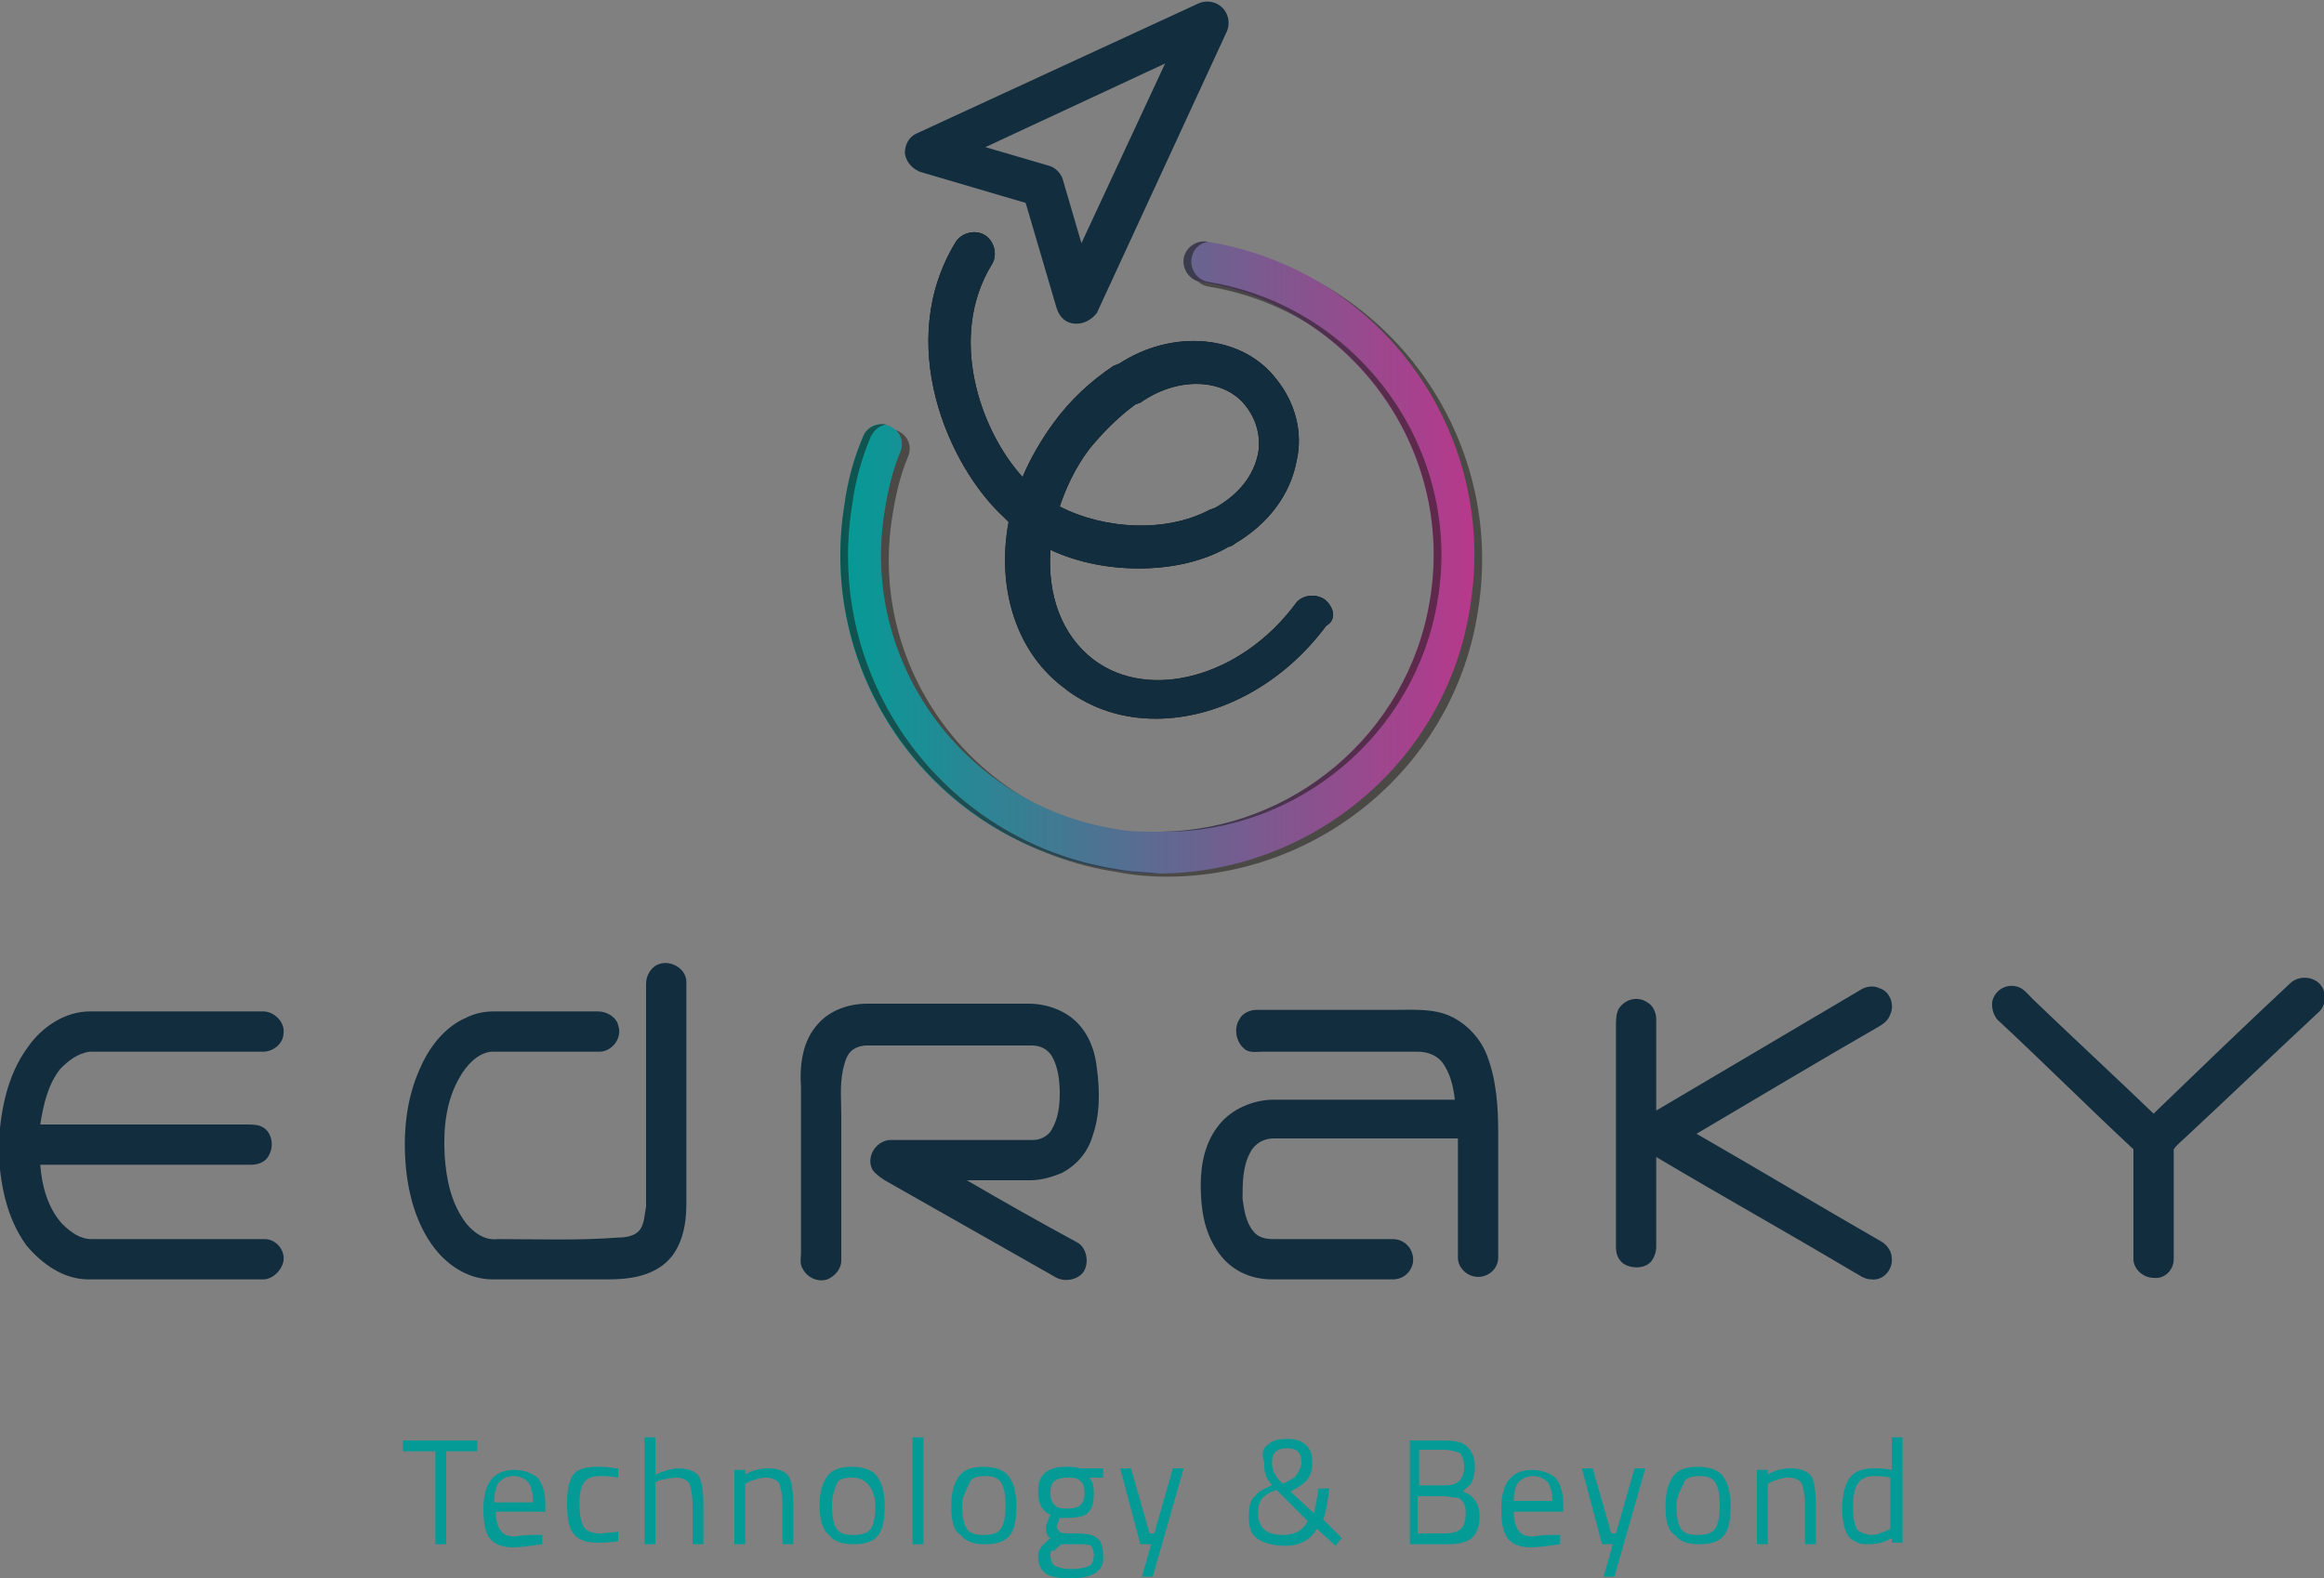 <?xml version="1.0" encoding="utf-8"?>
<!-- Generator: Adobe Illustrator 21.0.2, SVG Export Plug-In . SVG Version: 6.00 Build 0)  -->
<svg version="1.1" id="Layer_1" xmlns="http://www.w3.org/2000/svg" xmlns:xlink="http://www.w3.org/1999/xlink" x="0px" y="0px"
	 width="150px" height="101.9px" viewBox="0 0 150 101.9" style="enable-background:new 0 0 150 101.9;" xml:space="preserve">
<rect x="0" y="0" width="150" height="101.9" fill="#808080" stroke="none"/>
<g id="XMLID_1249_">
	<g id="XMLID_112_">
		<g id="XMLID_499_">
			<path id="XMLID_544_" style="fill:#049B96;" d="M26,93.7V93h4.8v0.7h-2v6h-0.7v-6H26z"/>
			<path id="XMLID_541_" style="fill:#049B96;" d="M34.7,99.1l0.3,0l0,0.6c-0.7,0.1-1.4,0.2-1.9,0.2c-0.7,0-1.2-0.2-1.5-0.6
				c-0.3-0.4-0.4-1-0.4-1.9c0-1.7,0.7-2.5,2-2.5c0.6,0,1.1,0.2,1.5,0.5c0.3,0.4,0.5,0.9,0.5,1.7l0,0.5h-3.2c0,0.5,0.1,0.9,0.3,1.2
				c0.2,0.3,0.5,0.4,1,0.4C33.7,99.1,34.2,99.1,34.7,99.1z M34.4,97c0-0.6-0.1-1-0.3-1.3c-0.2-0.2-0.5-0.4-0.9-0.4
				c-0.4,0-0.7,0.1-1,0.4C32,96,31.9,96.4,31.9,97H34.4z"/>
			<path id="XMLID_539_" style="fill:#049B96;" d="M38.6,94.7c0.2,0,0.6,0,1.1,0.1l0.2,0l0,0.6c-0.5-0.1-0.9-0.1-1.1-0.1
				c-0.5,0-0.9,0.1-1.1,0.4c-0.2,0.3-0.3,0.7-0.3,1.4c0,0.7,0.1,1.2,0.3,1.5c0.2,0.3,0.6,0.4,1.1,0.4l1.1-0.1l0,0.6
				c-0.6,0.1-1,0.1-1.3,0.1c-0.8,0-1.3-0.2-1.6-0.6c-0.3-0.4-0.4-1-0.4-2s0.2-1.6,0.5-1.9S37.9,94.7,38.6,94.7z"/>
			<path id="XMLID_537_" style="fill:#049B96;" d="M42.3,99.7h-0.7v-6.9h0.7v2.4c0.5-0.2,1-0.4,1.5-0.4c0.6,0,1.1,0.2,1.3,0.5
				s0.3,1,0.3,1.9v2.5h-0.7v-2.5c0-0.7-0.1-1.1-0.2-1.4c-0.1-0.2-0.4-0.4-0.8-0.4c-0.4,0-0.8,0.1-1.2,0.2l-0.2,0.1V99.7z"/>
			<path id="XMLID_535_" style="fill:#049B96;" d="M48.1,99.7h-0.7v-4.8h0.7v0.3c0.5-0.3,1-0.4,1.5-0.4c0.6,0,1.1,0.2,1.3,0.5
				s0.3,1,0.3,1.9v2.5h-0.7v-2.5c0-0.7-0.1-1.1-0.2-1.4c-0.1-0.2-0.4-0.4-0.8-0.4c-0.2,0-0.4,0-0.7,0.1c-0.2,0.1-0.4,0.1-0.5,0.2
				l-0.2,0.1V99.7z"/>
			<path id="XMLID_532_" style="fill:#049B96;" d="M52.9,97.2c0-0.9,0.2-1.5,0.5-1.9s0.8-0.6,1.6-0.6c0.7,0,1.3,0.2,1.6,0.6
				c0.3,0.4,0.5,1,0.5,1.9s-0.1,1.5-0.4,1.9c-0.3,0.4-0.8,0.6-1.6,0.6s-1.3-0.2-1.6-0.6C53.1,98.8,52.9,98.1,52.9,97.2z M53.7,97.2
				c0,0.7,0.1,1.2,0.3,1.5c0.2,0.3,0.5,0.4,1.1,0.4c0.5,0,0.9-0.1,1.1-0.4c0.2-0.3,0.3-0.8,0.3-1.5S56.2,96,56,95.8s-0.5-0.4-1-0.4
				c-0.5,0-0.9,0.1-1,0.4S53.7,96.5,53.7,97.2z"/>
			<path id="XMLID_530_" style="fill:#049B96;" d="M58.9,99.7v-6.9h0.7v6.9H58.9z"/>
			<path id="XMLID_527_" style="fill:#049B96;" d="M61.4,97.2c0-0.9,0.2-1.5,0.5-1.9s0.8-0.6,1.6-0.6c0.7,0,1.3,0.2,1.6,0.6
				c0.3,0.4,0.5,1,0.5,1.9s-0.1,1.5-0.4,1.9c-0.3,0.4-0.8,0.6-1.6,0.6s-1.3-0.2-1.6-0.6C61.5,98.8,61.4,98.1,61.4,97.2z M62.1,97.2
				c0,0.7,0.1,1.2,0.3,1.5c0.2,0.3,0.5,0.4,1.1,0.4c0.5,0,0.9-0.1,1.1-0.4c0.2-0.3,0.3-0.8,0.3-1.5s-0.1-1.2-0.3-1.5s-0.5-0.4-1-0.4
				c-0.5,0-0.9,0.1-1,0.4S62.1,96.5,62.1,97.2z"/>
			<path id="XMLID_523_" style="fill:#049B96;" d="M69.1,101.9c-0.8,0-1.3-0.1-1.6-0.3c-0.3-0.2-0.5-0.6-0.5-1.1
				c0-0.3,0.1-0.5,0.2-0.6c0.1-0.2,0.3-0.3,0.6-0.6c-0.2-0.1-0.3-0.3-0.3-0.7c0-0.1,0.1-0.3,0.2-0.6l0.1-0.2
				c-0.5-0.2-0.8-0.7-0.8-1.5c0-1.1,0.6-1.6,1.8-1.6c0.3,0,0.6,0,0.9,0.1l0.1,0l1.4,0v0.6l-0.9,0c0.2,0.2,0.3,0.5,0.3,1
				c0,0.6-0.1,1-0.4,1.3C70,97.9,69.5,98,68.9,98c-0.2,0-0.3,0-0.5,0c-0.1,0.3-0.2,0.5-0.2,0.5c0,0.2,0.1,0.3,0.2,0.4
				s0.5,0.1,1.1,0.1s1.1,0.1,1.3,0.3c0.3,0.2,0.4,0.6,0.4,1.1C71.3,101.4,70.6,101.9,69.1,101.9z M67.8,100.4c0,0.3,0.1,0.6,0.3,0.7
				c0.2,0.1,0.5,0.2,1.1,0.2c0.5,0,0.9-0.1,1.1-0.2c0.2-0.1,0.3-0.4,0.3-0.7c0-0.3-0.1-0.5-0.2-0.6c-0.2-0.1-0.5-0.1-0.9-0.1l-1,0
				c-0.2,0.2-0.4,0.3-0.4,0.4C67.8,100.1,67.8,100.2,67.8,100.4z M67.8,96.4c0,0.4,0.1,0.6,0.3,0.8s0.5,0.2,0.8,0.2
				c0.4,0,0.7-0.1,0.8-0.2c0.2-0.2,0.3-0.4,0.3-0.8c0-0.4-0.1-0.7-0.3-0.8c-0.2-0.2-0.4-0.2-0.8-0.2c-0.4,0-0.7,0.1-0.8,0.2
				C67.9,95.7,67.8,96,67.8,96.4z"/>
			<path id="XMLID_521_" style="fill:#049B96;" d="M72.3,94.8h0.7l1.2,4.2h0.3l1.2-4.2h0.7l-2,7h-0.7l0.6-2.1h-0.7L72.3,94.8z"/>
			<path id="XMLID_517_" style="fill:#049B96;" d="M81.8,93.3c0.3-0.3,0.7-0.4,1.3-0.4c0.5,0,0.9,0.1,1.2,0.4
				c0.3,0.3,0.4,0.6,0.4,1.1s-0.1,0.8-0.3,1.1s-0.6,0.5-1.1,0.8l1.5,1.4c0.1-0.4,0.2-0.9,0.3-1.6l0.7,0c-0.1,0.8-0.2,1.5-0.4,2
				l1.2,1.2l-0.4,0.5l-1.2-1.1c-0.4,0.7-1.1,1.1-2,1.1s-1.5-0.2-1.9-0.5s-0.5-0.8-0.5-1.4s0.1-1.1,0.4-1.3c0.2-0.3,0.6-0.5,1.1-0.7
				c-0.2-0.3-0.4-0.5-0.4-0.7c-0.1-0.2-0.1-0.4-0.1-0.8C81.4,93.9,81.5,93.5,81.8,93.3z M82.8,99.1c0.8,0,1.3-0.3,1.6-0.9l-2-2
				c-0.4,0.1-0.7,0.3-0.9,0.5c-0.2,0.2-0.3,0.5-0.3,1C81.2,98.6,81.7,99.1,82.8,99.1z M82.1,94.4c0,0.4,0.1,0.7,0.4,1.1l0.3,0.3
				c0.4-0.2,0.8-0.4,0.9-0.6s0.3-0.4,0.3-0.8c0-0.6-0.3-0.9-0.9-0.9C82.4,93.5,82.1,93.8,82.1,94.4z"/>
			<path id="XMLID_513_" style="fill:#049B96;" d="M90.8,93h2.4c0.7,0,1.2,0.1,1.5,0.4c0.3,0.3,0.5,0.7,0.5,1.3c0,0.4-0.1,0.7-0.2,1
				c-0.1,0.2-0.4,0.4-0.6,0.6c0.7,0.2,1.1,0.8,1.1,1.6c0,0.7-0.2,1.1-0.5,1.4c-0.4,0.3-0.9,0.4-1.5,0.4h-2.5V93z M93.2,93.6h-1.6
				v2.3h1.7c0.4,0,0.7-0.1,0.9-0.3c0.2-0.2,0.3-0.5,0.3-0.9c0-0.4-0.1-0.7-0.3-0.9C93.9,93.7,93.6,93.6,93.2,93.6z M93.2,96.6h-1.7
				V99h1.8c0.4,0,0.8-0.1,1-0.3c0.2-0.2,0.3-0.5,0.3-1c0-0.2,0-0.4-0.1-0.6c-0.1-0.2-0.2-0.3-0.4-0.4C93.8,96.7,93.5,96.6,93.2,96.6
				z"/>
			<path id="XMLID_510_" style="fill:#049B96;" d="M100.4,99.1l0.3,0l0,0.6c-0.7,0.1-1.4,0.2-1.9,0.2c-0.7,0-1.2-0.2-1.5-0.6
				c-0.3-0.4-0.4-1-0.4-1.9c0-1.7,0.7-2.5,2-2.5c0.6,0,1.1,0.2,1.5,0.5c0.3,0.4,0.5,0.9,0.5,1.7l0,0.5h-3.2c0,0.5,0.1,0.9,0.3,1.2
				c0.2,0.3,0.5,0.4,1,0.4C99.5,99.1,99.9,99.1,100.4,99.1z M100.2,97c0-0.6-0.1-1-0.3-1.3c-0.2-0.2-0.5-0.4-0.9-0.4
				c-0.4,0-0.7,0.1-1,0.4c-0.2,0.3-0.3,0.7-0.3,1.2H100.2z"/>
			<path id="XMLID_508_" style="fill:#049B96;" d="M102.1,94.8h0.7L104,99h0.3l1.2-4.2h0.7l-2,7h-0.7l0.6-2.1h-0.7L102.1,94.8z"/>
			<path id="XMLID_505_" style="fill:#049B96;" d="M107.5,97.2c0-0.9,0.2-1.5,0.5-1.9s0.8-0.6,1.6-0.6c0.7,0,1.3,0.2,1.6,0.6
				c0.3,0.4,0.5,1,0.5,1.9s-0.1,1.5-0.4,1.9c-0.3,0.4-0.8,0.6-1.6,0.6s-1.3-0.2-1.6-0.6C107.6,98.8,107.5,98.1,107.5,97.2z
				 M108.2,97.2c0,0.7,0.1,1.2,0.3,1.5c0.2,0.3,0.5,0.4,1.1,0.4c0.5,0,0.9-0.1,1.1-0.4c0.2-0.3,0.3-0.8,0.3-1.5s-0.1-1.2-0.3-1.5
				s-0.5-0.4-1-0.4c-0.5,0-0.9,0.1-1,0.4S108.2,96.5,108.2,97.2z"/>
			<path id="XMLID_503_" style="fill:#049B96;" d="M114.1,99.7h-0.7v-4.8h0.7v0.3c0.5-0.3,1-0.4,1.5-0.4c0.6,0,1.1,0.2,1.3,0.5
				s0.3,1,0.3,1.9v2.5h-0.7v-2.5c0-0.7-0.1-1.1-0.2-1.4c-0.1-0.2-0.4-0.4-0.8-0.4c-0.2,0-0.4,0-0.7,0.1c-0.2,0.1-0.4,0.1-0.5,0.2
				l-0.2,0.1V99.7z"/>
			<path id="XMLID_500_" style="fill:#049B96;" d="M122.8,92.7v6.9h-0.7v-0.3c-0.5,0.3-1,0.4-1.5,0.4c-0.3,0-0.5,0-0.7-0.1
				s-0.4-0.2-0.5-0.3c-0.3-0.3-0.5-1-0.5-1.9s0.2-1.6,0.5-2c0.3-0.4,0.8-0.6,1.5-0.6c0.4,0,0.8,0,1.2,0.1v-2.1H122.8z M120.3,99
				c0.1,0,0.3,0.1,0.4,0.1s0.4,0,0.6-0.1s0.4-0.1,0.5-0.2l0.2-0.1v-3.3c-0.4-0.1-0.8-0.1-1.1-0.1c-0.5,0-0.8,0.2-1,0.5
				c-0.2,0.3-0.3,0.8-0.3,1.5c0,0.7,0.1,1.2,0.3,1.5C120.1,98.9,120.2,99,120.3,99z"/>
		</g>
	</g>
	<g id="XMLID_1278_">
		
			<path id="XMLID_126_" style="fill:none;stroke:#13110C;stroke-width:10;stroke-linecap:round;stroke-linejoin:round;stroke-miterlimit:10;" d="
			M78.7,29.2"/>
	</g>
	<g id="XMLID_1271_">
		<path id="XMLID_1277_" style="fill:#122D3E;" d="M42.4,62.3c0.8-0.4,1.9,0.2,1.9,1.1c0,4.8,0,9.6,0,14.4c0,1.3-0.3,2.8-1.3,3.7
			c-1,0.9-2.4,1.1-3.7,1.1c-2.5,0-5,0-7.5,0c-1.4,0-2.6-0.7-3.5-1.7c-1.3-1.5-1.9-3.5-2.1-5.5c-0.2-2.2,0-4.4,0.9-6.4
			c0.6-1.4,1.6-2.7,3-3.3c0.6-0.3,1.2-0.4,1.8-0.4c2.2,0,4.5,0,6.7,0c0.6,0,1.2,0.4,1.3,0.9c0.3,0.8-0.4,1.7-1.2,1.7
			c-2.3,0-4.7,0-7,0c-0.9,0.1-1.6,0.9-2,1.6c-0.9,1.5-1.1,3.3-1,5.1c0.1,1.5,0.4,3.1,1.4,4.4c0.5,0.6,1.2,1.1,2,1
			c2.6,0,5.2,0.1,7.8-0.1c0.5,0,1.1-0.1,1.4-0.5c0.3-0.4,0.3-1,0.4-1.5c0-4.8,0-9.6,0-14.4C41.7,63,42,62.5,42.4,62.3z"/>
		<path id="XMLID_1276_" style="fill:#122D3E;" d="M147.8,63.5c0.5-0.5,1.4-0.5,1.9,0c0.5,0.5,0.5,1.4-0.1,1.9
			c-2.8,2.6-5.6,5.3-8.4,7.9c-0.3,0.3-0.7,0.6-0.9,0.9c0,2.4,0,4.7,0,7.1c0,0.7-0.6,1.3-1.3,1.2c-0.7,0-1.3-0.6-1.3-1.2
			c0-2.4,0-4.8,0-7.1c-2.9-2.7-5.7-5.5-8.6-8.2c-0.4-0.3-0.6-0.9-0.5-1.4c0.2-0.7,0.9-1.1,1.6-0.9c0.4,0.1,0.7,0.5,1,0.8
			c2.6,2.5,5.2,4.9,7.8,7.4C141.9,69.1,144.8,66.3,147.8,63.5z"/>
		<path id="XMLID_1275_" style="fill:#122D3E;" d="M120.1,63.9c0.3-0.2,0.8-0.3,1.2-0.1c0.7,0.2,1,1.1,0.7,1.7
			c-0.1,0.3-0.3,0.5-0.6,0.7c-4,2.3-8,4.7-11.9,7c4,2.3,8,4.7,12,7c0.3,0.2,0.6,0.6,0.6,1c0.1,0.7-0.5,1.5-1.3,1.4
			c-0.5,0-0.8-0.3-1.2-0.5c-4.2-2.5-8.5-4.9-12.7-7.4c0,1.9,0,3.9,0,5.8c0,0.4-0.2,0.9-0.5,1.1c-0.4,0.3-1.1,0.3-1.6,0
			c-0.4-0.3-0.5-0.7-0.5-1.1c0-4.7,0-9.5,0-14.2c0-0.4,0-0.9,0.2-1.2c0.4-0.6,1.2-0.8,1.8-0.4c0.4,0.2,0.6,0.7,0.6,1.1
			c0,2,0,3.9,0,5.9C111.3,69.1,115.7,66.5,120.1,63.9z"/>
		<path id="XMLID_1274_" style="fill:#122D3E;" d="M52.8,66.1c0.8-0.9,2-1.3,3.2-1.3c3.5,0,6.9,0,10.4,0c1.1,0,2.3,0.4,3.1,1.2
			c0.8,0.8,1.2,1.9,1.3,3c0.2,1.5,0.2,3-0.3,4.4c-0.3,1-1,1.8-1.9,2.3c-0.7,0.3-1.4,0.5-2.1,0.5c-1.4,0-2.7,0-4.1,0
			c2.4,1.4,4.7,2.7,7.1,4c0.6,0.3,0.8,1.2,0.5,1.8c-0.3,0.6-1.2,0.8-1.8,0.5c-3.7-2.1-7.4-4.2-11.1-6.3c-0.3-0.2-0.6-0.4-0.8-0.7
			c-0.4-0.8,0.2-1.8,1.1-1.9c3.1,0,6.2,0,9.3,0c0.5,0,1-0.3,1.2-0.7c0.4-0.7,0.5-1.5,0.5-2.3c0-0.8-0.1-1.7-0.5-2.4
			c-0.3-0.5-0.8-0.7-1.3-0.7c-3.5,0-7.1,0-10.6,0c-0.4,0-0.8,0.1-1.1,0.4c-0.3,0.3-0.4,0.8-0.5,1.2c-0.2,1-0.1,2-0.1,2.9
			c0,3.1,0,6.2,0,9.4c0,0.5-0.4,1-0.9,1.2c-0.6,0.2-1.3-0.1-1.6-0.7c-0.2-0.3-0.1-0.7-0.1-1c0-3.6,0-7.1,0-10.7
			C51.6,68.7,51.8,67.2,52.8,66.1z"/>
		<path id="XMLID_1273_" style="fill:#122D3E;" d="M80,65.8c0.2-0.4,0.7-0.6,1.1-0.6c3,0,6,0,8.9,0c1.2,0,2.5-0.1,3.6,0.4
			c1.1,0.5,2,1.5,2.4,2.6c0.6,1.6,0.7,3.3,0.7,5c0,2.7,0,5.3,0,8c0,0.8-0.8,1.4-1.6,1.2c-0.5-0.1-1-0.6-1-1.2c0-2.6,0-5.1,0-7.7
			c-4,0-7.9,0-11.9,0c-0.6,0-1.2,0.3-1.5,0.9c-0.5,0.9-0.5,2-0.5,3c0.1,0.7,0.2,1.5,0.7,2.1c0.3,0.4,0.8,0.5,1.3,0.5
			c2.6,0,5.1,0,7.7,0c0.8,0,1.4,0.7,1.3,1.5c-0.1,0.6-0.6,1.1-1.3,1.1c-2.6,0-5.2,0-7.8,0c-1.4,0-2.7-0.6-3.5-1.8
			c-0.9-1.3-1.1-2.8-1.1-4.3c0-1.4,0.3-2.8,1.2-3.9c0.8-1,2.2-1.6,3.5-1.6c3.9,0,7.8,0,11.7,0c-0.1-0.9-0.3-1.7-0.8-2.4
			c-0.4-0.5-1-0.7-1.6-0.7c-3.3,0-6.7,0-10,0c-0.4,0-0.9,0.1-1.2-0.2C79.8,67.3,79.6,66.4,80,65.8z"/>
		<path id="XMLID_1272_" style="fill:#122D3E;" d="M1.8,67.6c0.9-1.3,2.4-2.3,4-2.3c3.7,0,7.5,0,11.2,0c0.7,0,1.4,0.7,1.3,1.4
			c0,0.7-0.7,1.2-1.3,1.2c-3.7,0-7.5,0-11.2,0C5,68,4.4,68.5,3.9,69c-0.8,1-1.1,2.3-1.3,3.6c4.4,0,8.8,0,13.3,0c0.4,0,0.8,0,1.1,0.2
			c0.5,0.3,0.7,1.1,0.4,1.7c-0.2,0.5-0.7,0.7-1.2,0.7c-4.5,0-9.1,0-13.6,0c0.1,1.4,0.5,2.8,1.4,3.8C4.6,79.6,5.2,80,5.9,80
			c3.7,0,7.4,0,11.2,0c0.7,0,1.3,0.7,1.2,1.4c-0.1,0.6-0.7,1.2-1.3,1.2c-3.8,0-7.5,0-11.3,0c-1.6,0-3-1-4-2.2
			c-1.3-1.8-1.7-4-1.8-6.2C0,71.9,0.4,69.5,1.8,67.6z"/>
	</g>
	<g id="XMLID_1250_">
		<path id="XMLID_1268_" style="fill:#13110C;" d="M85.5,38.7c-0.6-0.4-1.5-0.3-1.9,0.3c-3.5,4.7-9.4,6.3-13,3.6
			c-2.1-1.6-3-4.2-2.8-7.1c1.7,0.8,3.7,1.2,5.7,1.2c2,0,4.1-0.4,5.8-1.4c0,0,0,0,0,0c0.1,0,0.3-0.1,0.4-0.2c2.2-1.3,3.6-3.2,4-5.4
			c0.4-1.8-0.1-3.7-1.3-5.2c-2.2-2.9-6.7-3.3-10.2-1c-0.1,0-0.2,0.1-0.3,0.1c-1.5,1-2.8,2.2-3.9,3.7c-0.8,1.1-1.5,2.3-2,3.5
			c-2.8-3.1-4.8-9.1-2-13.7c0.4-0.6,0.2-1.5-0.4-1.9c-0.6-0.4-1.5-0.2-1.9,0.4c-4,6.5-0.5,14.5,3.1,17.8c0.1,0.1,0.2,0.2,0.3,0.3
			c-0.8,4.3,0.5,8.5,3.7,10.8c1.7,1.3,3.7,1.9,5.8,1.9c3.9,0,8.1-2.1,11-6C86.3,40,86.1,39.2,85.5,38.7z M70.3,29
			c0.9-1.1,1.9-2.1,3-2.9c0.1,0,0.2-0.1,0.3-0.1c2.4-1.7,5.4-1.6,6.8,0.2c0.7,0.9,1,2,0.8,3.1c-0.3,1.4-1.2,2.6-2.8,3.5
			c-0.1,0-0.2,0.1-0.3,0.1c-2.8,1.5-6.8,1.3-9.7-0.2C68.8,31.5,69.4,30.2,70.3,29z"/>
		<linearGradient id="XMLID_2_" gradientUnits="userSpaceOnUse" x1="67.521" y1="43.224" x2="67.521" y2="43.224">
			<stop  offset="0" style="stop-color:#13110C"/>
			<stop  offset="0.69" style="stop-color:#FFFFFF"/>
		</linearGradient>
		<path id="XMLID_1267_" style="fill:url(#XMLID_2_);" d="M67.5,43.2"/>
		<path id="XMLID_1266_" style="fill:none;" d="M78,32.9c0.1-0.1,0.2-0.1,0.3-0.1c1.5-0.9,2.5-2.2,2.8-3.5c0.2-1.1-0.1-2.1-0.8-3.1
			c-1.4-1.8-4.4-1.9-6.8-0.2c-0.1,0.1-0.2,0.1-0.3,0.1c-1.1,0.8-2.1,1.8-3,2.9c-0.9,1.2-1.5,2.4-1.9,3.7
			C71.2,34.3,75.2,34.4,78,32.9z"/>
		<g id="XMLID_1263_" style="opacity:0.5;">
			<g id="XMLID_1264_">
				<path id="XMLID_1265_" style="fill:#13110C;" d="M75.3,56.6c-1.1,0-2.2-0.1-3.2-0.3C60.8,54.6,53.2,44,55,32.9
					c0.2-1.5,0.6-3,1.2-4.4c0.3-0.7,1-1,1.7-0.7c0.7,0.3,1,1,0.7,1.7c-0.5,1.2-0.8,2.5-1,3.8c-1.6,9.7,5.1,18.9,14.8,20.5
					c0.9,0.2,1.9,0.2,2.8,0.2c8.6,0,16.2-6.3,17.6-15c1.6-9.7-5.1-18.9-14.8-20.5c-0.7-0.1-1.2-0.8-1.1-1.5c0.1-0.7,0.8-1.2,1.5-1.1
					c11.2,1.8,18.8,12.3,17,23.5C93.9,49.4,85.2,56.6,75.3,56.6z"/>
			</g>
		</g>
		<g id="XMLID_1260_">
			<g id="XMLID_1261_">
				<linearGradient id="XMLID_3_" gradientUnits="userSpaceOnUse" x1="54.199" y1="35.958" x2="95.234" y2="35.958">
					<stop  offset="0" style="stop-color:#049B96"/>
					<stop  offset="1" style="stop-color:#B8388C"/>
				</linearGradient>
				<path id="XMLID_1262_" style="fill:url(#XMLID_3_);" d="M74.7,56.4c-1.1,0-2.2-0.1-3.2-0.3c-11.2-1.8-18.8-12.3-17-23.5
					c0.2-1.5,0.6-3,1.2-4.4c0.3-0.7,1-1,1.7-0.7c0.7,0.3,1,1,0.7,1.7c-0.5,1.2-0.8,2.5-1,3.8c-1.6,9.7,5.1,18.9,14.8,20.5
					c0.9,0.2,1.9,0.2,2.8,0.2c8.6,0,16.2-6.3,17.6-15c1.6-9.7-5.1-18.9-14.8-20.5c-0.7-0.1-1.2-0.8-1.1-1.5c0.1-0.7,0.8-1.2,1.5-1.1
					c11.2,1.8,18.8,12.3,17,23.5C93.4,49.2,84.6,56.4,74.7,56.4z"/>
			</g>
		</g>
		<g id="XMLID_1257_" style="opacity:0.5;">
			<path id="XMLID_1259_" style="fill:#13110C;" d="M77.5,18.2c9.7,1.6,16.4,10.7,14.8,20.5c-1.4,8.7-8.9,14.9-17.4,15
				c0.1,0,0.2,0,0.3,0c8.6,0,16.2-6.3,17.6-15c1.6-9.7-5.1-18.9-14.8-20.5c-0.7-0.1-1.2-0.8-1.1-1.5c0.1-0.6,0.5-1,1.1-1.1
				c0,0,0,0-0.1,0c-0.7-0.1-1.4,0.4-1.5,1.1C76.3,17.4,76.8,18.1,77.5,18.2z"/>
			<path id="XMLID_1258_" style="fill:#13110C;" d="M72,56.1c-11.2-1.8-18.8-12.3-17-23.5c0.2-1.5,0.6-3,1.2-4.4
				c0.2-0.4,0.5-0.7,1-0.8c-0.6-0.1-1.3,0.2-1.5,0.8c-0.6,1.4-1,2.9-1.2,4.4c-1.8,11.2,5.9,21.7,17,23.5c1.1,0.2,2.2,0.3,3.2,0.3
				c0.1,0,0.2,0,0.2,0C74,56.3,73,56.3,72,56.1z"/>
		</g>
		<path id="XMLID_1254_" style="fill:#122D3E;" d="M69.5,20.9C69.5,20.9,69.5,20.9,69.5,20.9c-0.7,0-1.1-0.4-1.3-1l-2-6.8l-6.8-2
			c-0.5-0.2-0.9-0.6-1-1.2c0-0.6,0.3-1.1,0.8-1.3l18.2-8.4c0.5-0.2,1.1-0.1,1.5,0.3c0.4,0.4,0.5,1,0.3,1.5l-8.4,18.2
			C70.5,20.6,70,20.9,69.5,20.9z M63.6,9.5l4.1,1.2c0.4,0.1,0.8,0.5,0.9,0.9l1.2,4.1l5.4-11.6L63.6,9.5z"/>
		<path id="XMLID_1251_" style="fill:#122D3E;" d="M85.5,38.7c-0.6-0.4-1.5-0.3-1.9,0.3c-3.5,4.7-9.4,6.3-13,3.6
			c-2.1-1.6-3-4.2-2.8-7.1c1.7,0.8,3.7,1.2,5.7,1.2c2,0,4.1-0.4,5.8-1.4c0,0,0,0,0,0c0.1,0,0.3-0.1,0.4-0.2c2.2-1.3,3.6-3.2,4-5.4
			c0.4-1.8-0.1-3.7-1.3-5.2c-2.2-2.9-6.7-3.3-10.2-1c-0.1,0-0.2,0.1-0.3,0.1c-1.5,1-2.8,2.2-3.9,3.7c-0.8,1.1-1.5,2.3-2,3.5
			c-2.8-3.1-4.8-9.1-2-13.7c0.4-0.6,0.2-1.5-0.4-1.9c-0.6-0.4-1.5-0.2-1.9,0.4c-4,6.5-0.5,14.5,3.1,17.8c0.1,0.1,0.2,0.2,0.3,0.3
			c-0.8,4.3,0.5,8.5,3.7,10.8c0,0,0.1,0.1,0.1,0.1c1.7,1.2,3.6,1.8,5.7,1.8c3.9,0,8.1-2.1,11-6C86.3,40,86.1,39.2,85.5,38.7z
			 M70.3,29c0.9-1.1,1.9-2.1,3-2.9c0.1,0,0.2-0.1,0.3-0.1c2.4-1.7,5.4-1.6,6.8,0.2c0.7,0.9,1,2,0.8,3.1c-0.3,1.4-1.2,2.6-2.8,3.5
			c-0.1,0-0.2,0.1-0.3,0.1c-2.8,1.5-6.8,1.3-9.7-0.2C68.8,31.5,69.4,30.2,70.3,29z"/>
	</g>
</g>
</svg>
